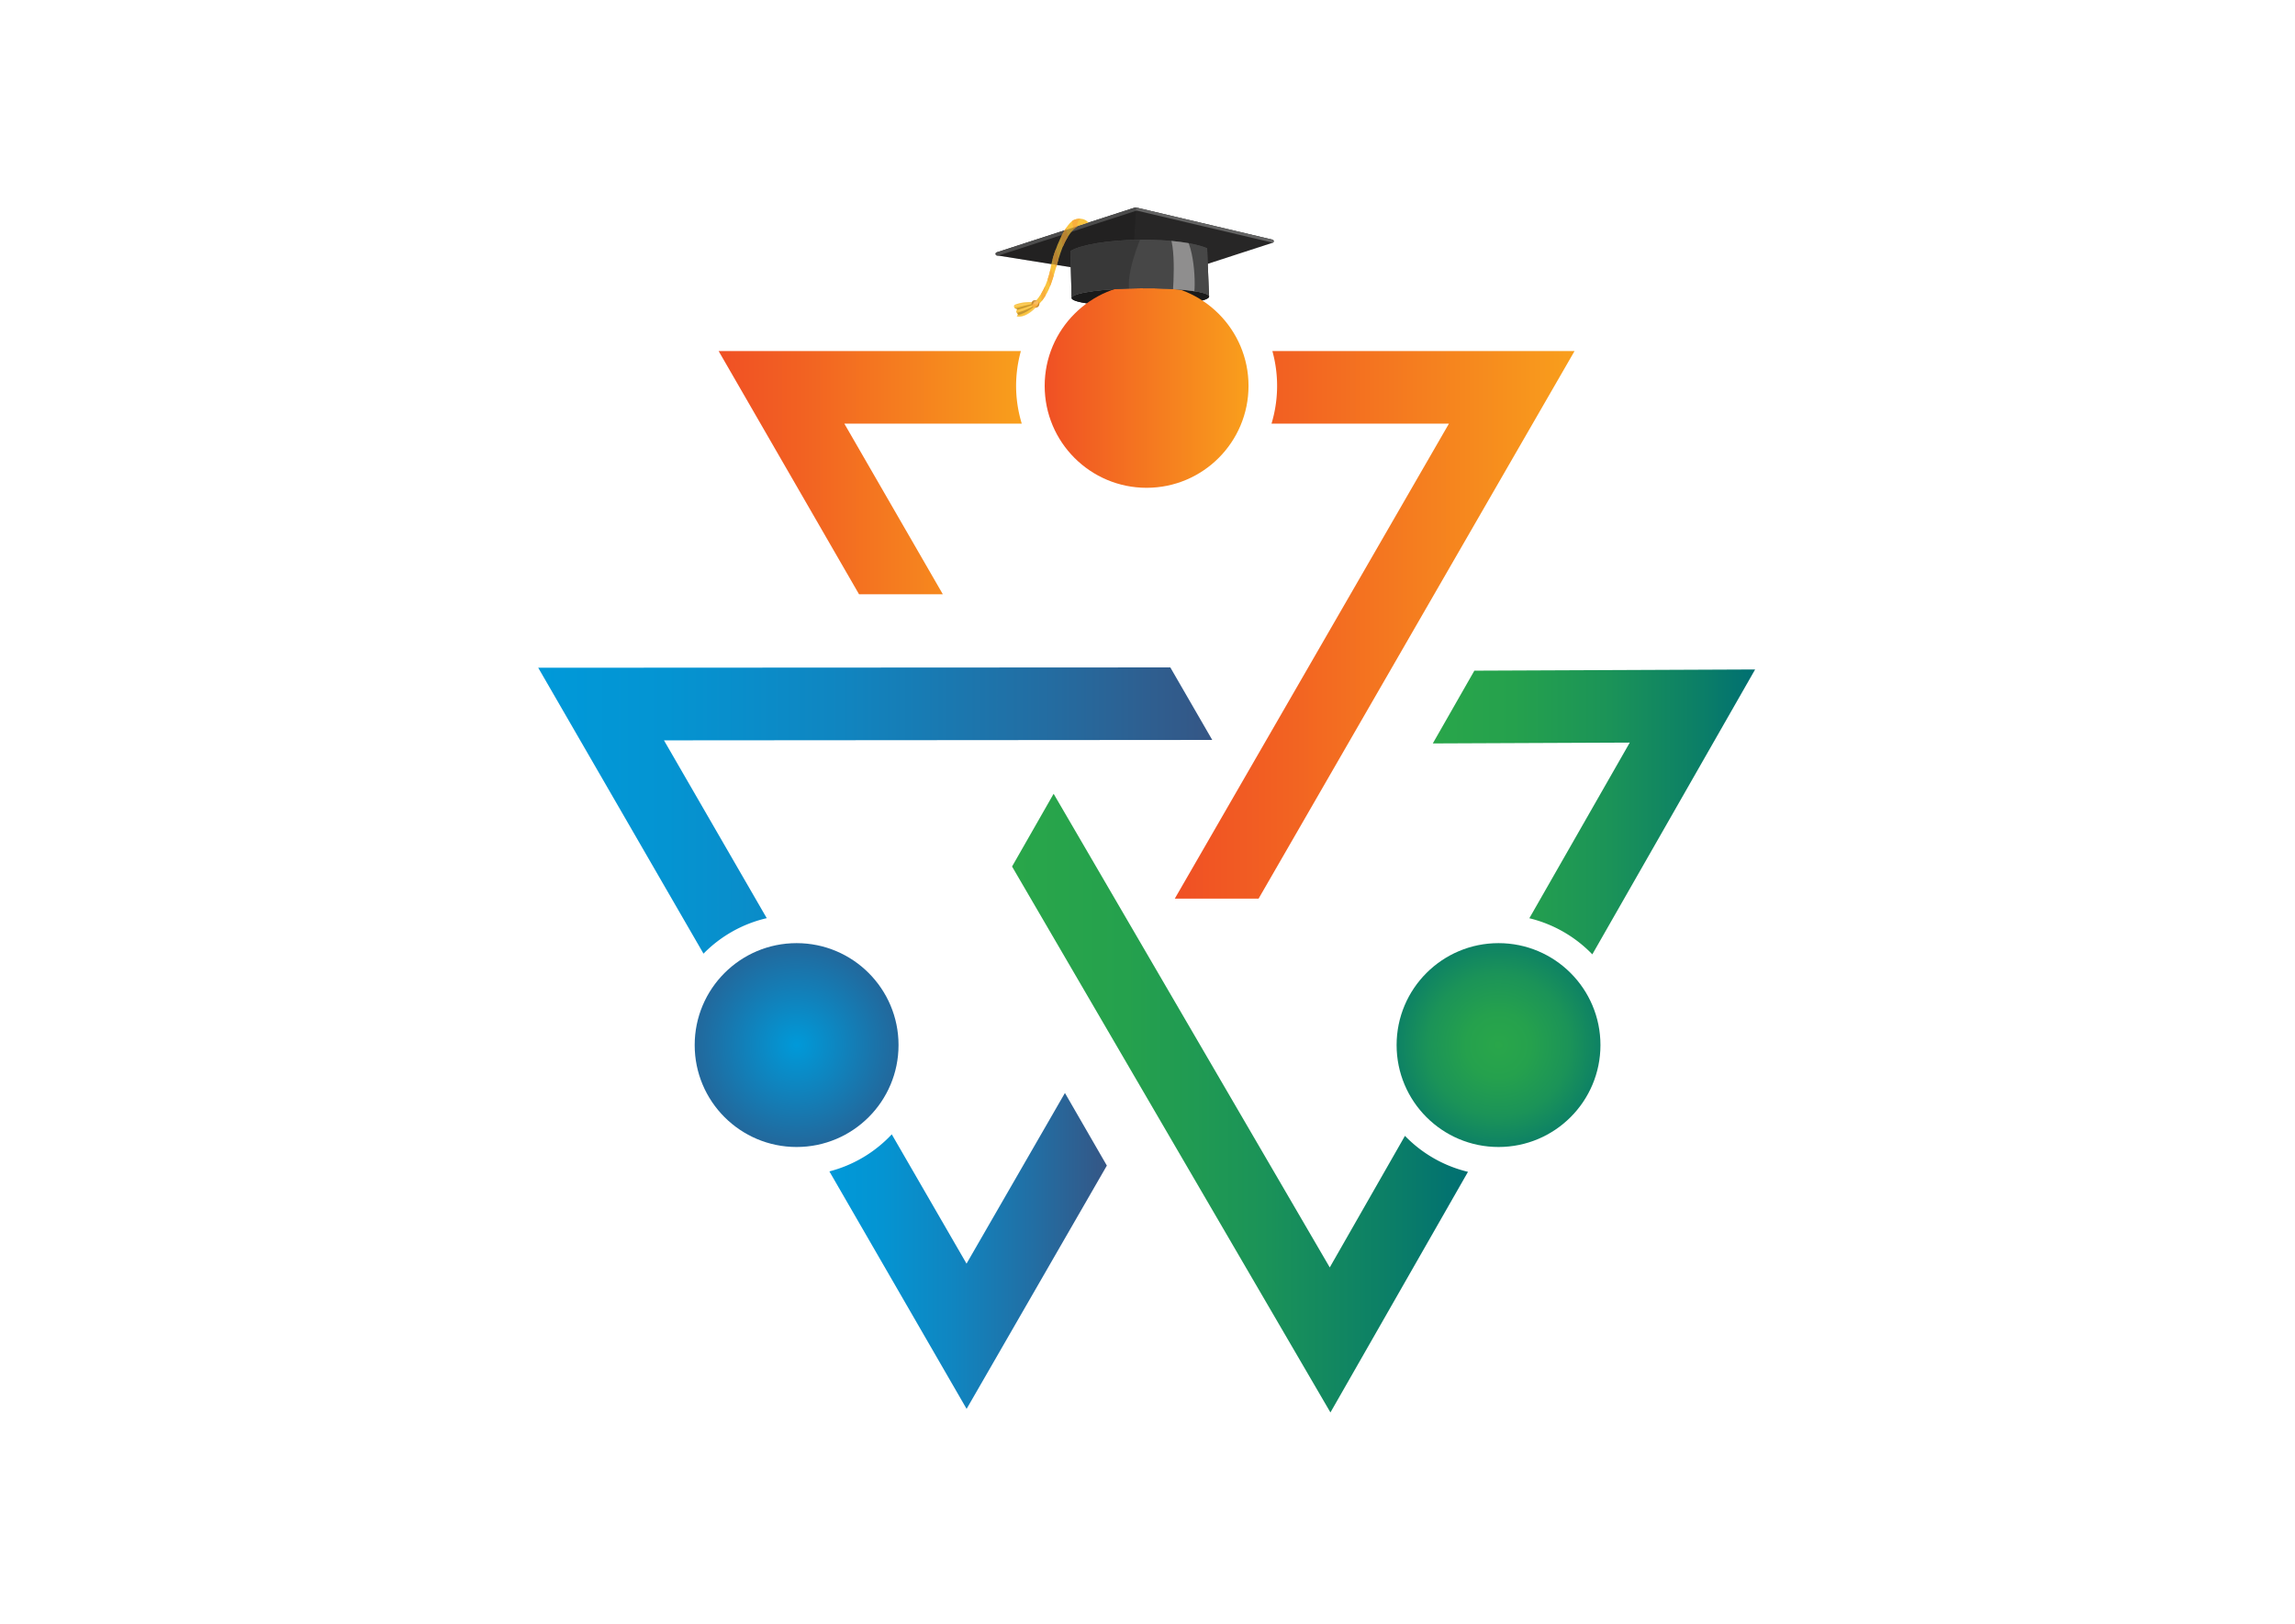 <svg xmlns="http://www.w3.org/2000/svg" xmlns:xlink="http://www.w3.org/1999/xlink" viewBox="0 0 840.78 594.78"><defs><style>.cls-1{fill:#f9c33e;}.cls-2{fill:none;}.cls-3{isolation:isolate;}.cls-4{fill:#fff;}.cls-5{fill:#1a1a1a;}.cls-6{fill:url(#linear-gradient);}.cls-7{fill:url(#radial-gradient);}.cls-8{fill:url(#radial-gradient-2);}.cls-9{clip-path:url(#clip-path);}.cls-10{fill:#7e5923;opacity:0.41;}.cls-10,.cls-17{mix-blend-mode:overlay;}.cls-11{fill:#fedfb1;}.cls-11,.cls-17{opacity:0.29;}.cls-11,.cls-20{mix-blend-mode:soft-light;}.cls-12{fill:#272626;}.cls-13{fill:#636363;}.cls-14{clip-path:url(#clip-path-2);}.cls-15{fill:#f9af3d;}.cls-16{clip-path:url(#clip-path-3);}.cls-17{fill:#181818;}.cls-18{fill:#474747;}.cls-19{clip-path:url(#clip-path-4);}.cls-20{fill:#c1c0c0;opacity:0.59;}.cls-21{clip-path:url(#clip-path-6);}.cls-22{fill:url(#linear-gradient-2);}.cls-23{fill:url(#linear-gradient-3);}.cls-24{fill:url(#linear-gradient-4);}.cls-25{fill:url(#linear-gradient-5);}.cls-26{fill:url(#linear-gradient-6);}.cls-27{fill:url(#linear-gradient-7);}</style><linearGradient id="linear-gradient" x1="382.72" y1="141.36" x2="457.4" y2="141.36" gradientUnits="userSpaceOnUse"><stop offset="0" stop-color="#f05024"/><stop offset="1" stop-color="#f99f1c"/></linearGradient><radialGradient id="radial-gradient" cx="548.99" cy="382.85" r="47.4" gradientUnits="userSpaceOnUse"><stop offset="0" stop-color="#29a64a"/><stop offset="0.25" stop-color="#25a14d"/><stop offset="0.55" stop-color="#1b9358"/><stop offset="0.85" stop-color="#0a7d68"/><stop offset="1" stop-color="#006f72"/></radialGradient><radialGradient id="radial-gradient-2" cx="291.84" cy="382.85" r="57.25" gradientUnits="userSpaceOnUse"><stop offset="0" stop-color="#0099d9"/><stop offset="0.06" stop-color="#0395d3"/><stop offset="0.7" stop-color="#256497"/><stop offset="1" stop-color="#32517f"/></radialGradient><clipPath id="clip-path"><path class="cls-1" d="M379.62,112.47s-3.57,4.14-7.08,3.45c-.06-.26.42-.53.35-.8a.37.37,0,0,0-.1-.17l-.43-.51a.4.4,0,0,1-.09-.17.3.3,0,0,1,0-.16,2.53,2.53,0,0,1,.24-.53.33.33,0,0,0,.08-.18.24.24,0,0,0-.17-.23,1,1,0,0,0-.29-.08,1.06,1.06,0,0,1-.33-.14.28.28,0,0,1-.15-.17.41.41,0,0,1,0-.11c0-.18-.24-.3-.2-.47a1,1,0,0,1,.24-.49,1.19,1.19,0,0,1,.25-.13,14.65,14.65,0,0,1,4.3-.89,6.84,6.84,0,0,1,3,.32c.1.23.24.43.34.67a.54.54,0,0,1,.06.35.4.4,0,0,0,0,.15.14.14,0,0,1,0,.07S379.65,112.46,379.62,112.47Z"/></clipPath><clipPath id="clip-path-2"><path class="cls-2" d="M395.07,82.71c-1.31.75-3.15,2.42-5,6.11-2.32,4.6-3.69,12.32-5.76,17-1.93,4.36-4.17,6-4.17,6s-1.94-.33-.83-1.44c3.32-3.36,5.08-9.2,5.62-12.34,1.21-6.94,5.65-16.58,8.8-17.6,3.51-1.13,5.06,1.07,5.06,1.07Z"/></clipPath><clipPath id="clip-path-3"><path class="cls-2" d="M365.18,92.43,395,82.76l3.77-1.22L415.86,76a.58.58,0,0,1,.32,0l50,11.79a.59.59,0,0,1,.46.55.59.59,0,0,1-.41.59l-42.78,13.9a.41.41,0,0,1-.22,0h0l-58-9.27a.59.59,0,0,1-.49-.54A.58.58,0,0,1,365.18,92.43Z"/></clipPath><clipPath id="clip-path-4"><path class="cls-2" d="M417.7,87.82c10.82-.1,20.17,1.18,24.54,3.13l.2,5,.51,12.72c0-1.82-11.3-3.19-25.21-3.06-13.33.13-24.22,1.59-25.09,3.31h-.07l-.33-13L392.14,92C395.83,89.67,405.87,87.93,417.7,87.82Z"/></clipPath><clipPath id="clip-path-6"><ellipse class="cls-2" cx="379.35" cy="111.33" rx="1.37" ry="1.45" transform="translate(243.94 482.77) rotate(-86.33)"/></clipPath><linearGradient id="linear-gradient-2" x1="263.28" y1="173.16" x2="374.3" y2="173.16" gradientUnits="userSpaceOnUse"><stop offset="0" stop-color="#f05024"/><stop offset="0.28" stop-color="#f26222"/><stop offset="0.85" stop-color="#f7921d"/><stop offset="1" stop-color="#f99f1c"/></linearGradient><linearGradient id="linear-gradient-3" x1="430.36" y1="228.88" x2="576.84" y2="228.88" xlink:href="#linear-gradient-2"/><linearGradient id="linear-gradient-4" x1="524.91" y1="297.44" x2="643.01" y2="297.44" xlink:href="#radial-gradient"/><linearGradient id="linear-gradient-5" x1="370.75" y1="404.13" x2="537.78" y2="404.13" xlink:href="#radial-gradient"/><linearGradient id="linear-gradient-6" x1="197.18" y1="296.93" x2="444.11" y2="296.93" gradientUnits="userSpaceOnUse"><stop offset="0" stop-color="#0099d9"/><stop offset="0.19" stop-color="#0494d2"/><stop offset="0.45" stop-color="#1085c0"/><stop offset="0.75" stop-color="#236da2"/><stop offset="1" stop-color="#355685"/></linearGradient><linearGradient id="linear-gradient-7" x1="303.85" y1="458.25" x2="405.5" y2="458.25" xlink:href="#linear-gradient-6"/></defs><g class="cls-3"><g id="Layer_2" data-name="Layer 2"><g id="Layer_1-2" data-name="Layer 1"><rect class="cls-4" width="840.78" height="594.78"/><path class="cls-5" d="M417.74,105.57c13.91-.13,25.19,1.24,25.21,3.06s-11.24,3.4-25.15,3.53-25.2-1.23-25.21-3a.4.4,0,0,1,.06-.23C393.52,107.16,404.41,105.7,417.74,105.57Z"/><path class="cls-5" d="M417.74,105.57c13.91-.13,25.19,1.24,25.21,3.06s-11.24,3.4-25.15,3.53-25.2-1.23-25.21-3a.4.4,0,0,1,.06-.23C393.52,107.16,404.41,105.7,417.74,105.57Z"/><circle class="cls-6" cx="420.06" cy="141.36" r="37.34"/><circle class="cls-7" cx="548.99" cy="382.85" r="37.34"/><circle class="cls-8" cx="291.84" cy="382.85" r="37.34"/><path class="cls-1" d="M379.62,112.47s-3.57,4.14-7.08,3.45c-.06-.26.42-.53.35-.8a.37.37,0,0,0-.1-.17l-.43-.51a.4.4,0,0,1-.09-.17.3.3,0,0,1,0-.16,2.53,2.53,0,0,1,.24-.53.33.33,0,0,0,.08-.18.24.24,0,0,0-.17-.23,1,1,0,0,0-.29-.08,1.06,1.06,0,0,1-.33-.14.28.28,0,0,1-.15-.17.41.41,0,0,1,0-.11c0-.18-.24-.3-.2-.47a1,1,0,0,1,.24-.49,1.19,1.19,0,0,1,.25-.13,14.65,14.65,0,0,1,4.3-.89,6.84,6.84,0,0,1,3,.32c.1.23.24.43.34.67a.54.54,0,0,1,.06.35.4.4,0,0,0,0,.15.14.14,0,0,1,0,.07S379.65,112.46,379.62,112.47Z"/><g class="cls-9"><path class="cls-10" d="M372.05,113.71s5.51-1.62,6.88-2.33-8.46,2-8.46,2Z"/><path class="cls-10" d="M379.13,112.1s-5,4-7,3.15l-.27-.39s6-1.68,7.18-3.12S379.13,112.1,379.13,112.1Z"/><path class="cls-11" d="M371.86,114.35s5.86-1.47,7.34-2.7c0,0-7.42,2.61-7.84,2.71S371.86,114.35,371.86,114.35Z"/><path class="cls-11" d="M378.47,111s-6.78.41-7.61,1.15,7.68-1,7.68-1Z"/><path class="cls-11" d="M378.26,110.89s-7.21.3-8,.75c0,0,6.33-1.71,8.21-1.07S378.26,110.89,378.26,110.89Z"/><path class="cls-11" d="M379.09,112.48s-3.58,4.23-6.79,3.22,2.23,2.54,2.23,2.54S381.71,112.86,379.09,112.48Z"/></g><path class="cls-12" d="M365.18,92.43,395,82.76l3.77-1.22L415.86,76a.58.58,0,0,1,.32,0l50,11.79a.59.59,0,0,1,.46.55.59.59,0,0,1-.41.59l-42.78,13.9a.41.41,0,0,1-.22,0h0l-58-9.27a.59.59,0,0,1-.49-.54A.58.58,0,0,1,365.18,92.43Z"/><path class="cls-13" d="M365.18,92.43,395,82.76l3.77-1.22L415.86,76a.58.58,0,0,1,.32,0l50,11.79a.59.59,0,0,1,.08,1.12L416.61,77.19a.69.69,0,0,0-.32,0l-17.1,5.55L395.43,84l-29.81,9.66-.35,0a.59.59,0,0,1-.49-.54A.58.58,0,0,1,365.18,92.43Z"/><path class="cls-1" d="M395,82.76c-1.31.75-3.08,2.37-4.93,6.06-2.32,4.6-3.69,12.32-5.76,17-1.93,4.36-4.17,6-4.17,6s-1.94-.33-.83-1.44c3.32-3.36,5.08-9.2,5.62-12.34,1.21-6.94,5.65-16.58,8.8-17.6,3.51-1.13,5,1.11,5,1.11Z"/><g class="cls-14"><path class="cls-15" d="M381.63,111.57s-.12-4.8-.33-5.4,1.45-2.22,1.45-2.22.57,5.54.16,6.61A1.36,1.36,0,0,1,381.63,111.57Z"/><path class="cls-15" d="M384.86,105.81s-.57-3.57-1.55-4.06,1-4,1-4,2.32,3.18,2,5.47S384.86,105.81,384.86,105.81Z"/><path class="cls-15" d="M387.75,99.31s-2.54-4.33-2.38-5.5a18.09,18.09,0,0,1,1.37-3.61s1.09,6,1.58,6.2S387.75,99.31,387.75,99.31Z"/><path class="cls-15" d="M389.54,91.81s-1-5.57-.76-7.2a3.64,3.64,0,0,1,1.76-2.49s.48,6.21,1.53,6.36S389.54,91.81,389.54,91.81Z"/><path class="cls-15" d="M393.62,85.17s-1.36-4.33-.7-6.1,3.84.42,3.84.42-2.68,1.13-2.05,3.82S393.62,85.17,393.62,85.17Z"/></g><ellipse class="cls-15" cx="379.35" cy="111.33" rx="1.37" ry="1.45" transform="translate(243.94 482.77) rotate(-86.33)"/><g class="cls-16"><path class="cls-17" d="M416.66,69.54l-1.61,25.13-2.84,28.58L349,91.43S394.19,47.57,416.66,69.54Z"/></g><path class="cls-18" d="M417.7,87.82c10.82-.1,20.17,1.18,24.54,3.13l.2,5,.51,12.72c0-1.82-11.3-3.19-25.21-3.06-13.33.13-24.22,1.59-25.09,3.31h-.07l-.33-13L392.14,92C395.83,89.67,405.87,87.93,417.7,87.82Z"/><path class="cls-13" d="M417.62,104.72c12.51-.12,23.23,1.09,25.28,2.66l.05,1.25c0-1.82-11.3-3.19-25.21-3.06-13.33.13-24.22,1.59-25.09,3.31h-.07l0-1C394.65,106.31,405.21,104.84,417.62,104.72Z"/><path class="cls-18" d="M417.7,87.82c10.82-.1,20.17,1.18,24.54,3.13l.2,5,.51,12.72c0-1.82-11.3-3.19-25.21-3.06-13.33.13-24.22,1.59-25.09,3.31h-.07l-.33-13L392.14,92C395.83,89.67,405.87,87.93,417.7,87.82Z"/><g class="cls-19"><path class="cls-17" d="M418.18,86.54s-6.8,15.46-3.92,21.7-25.5,3-25.5,3l-.83-19.9S410.56,82.1,418.18,86.54Z"/></g><g class="cls-19"><path class="cls-20" d="M433.67,85.94c4.19,4.53,4.72,21.24,3.3,23.67s-7.48-.14-7.48-.14,2-20.7-1.86-24.68c-1.82-1.88,4-1.11,4-1.11S433.06,85.28,433.67,85.94Z"/></g><g class="cls-21"><path class="cls-10" d="M380.81,110.17s-.69,3-2.32,2.42,1.52-2.76,1.75-2.75a17.94,17.94,0,0,0-2-1l-2.53,2.41,2.1,4,4.75-.71S381.66,109.68,380.81,110.17Z"/></g><ellipse class="cls-11" cx="379.52" cy="110.84" rx="0.77" ry="0.89" transform="translate(244.6 482.47) rotate(-86.33)"/><path class="cls-22" d="M372.25,141.36A47.92,47.92,0,0,1,374,128.61H263.28l51.43,89.09h30.7l-36.08-62.5h65A47.52,47.52,0,0,1,372.25,141.36Z"/><path class="cls-23" d="M466.14,128.61a47.79,47.79,0,0,1-.32,26.59h65l-100.43,174h30.7L576.84,128.61Z"/><path class="cls-24" d="M540.14,245.69l-15.23,26.66,72.16-.31-36.79,64.35a47.67,47.67,0,0,1,23.07,13.23L643,245.25Z"/><path class="cls-25" d="M487.16,464.31,386,290.79l-15.23,26.65,116.64,200,50.39-88.15a47.56,47.56,0,0,1-23.09-13.18Z"/><path class="cls-26" d="M444.11,271.07,428.75,244.5l-231.57.12,60.55,104.74a47.5,47.5,0,0,1,23.17-13l-37.65-65.14Z"/><path class="cls-27" d="M354.09,462.92,326.7,415.55a47.58,47.58,0,0,1-22.85,13.58l50.27,87L405.5,427,390.14,400.4Z"/></g></g></g></svg>